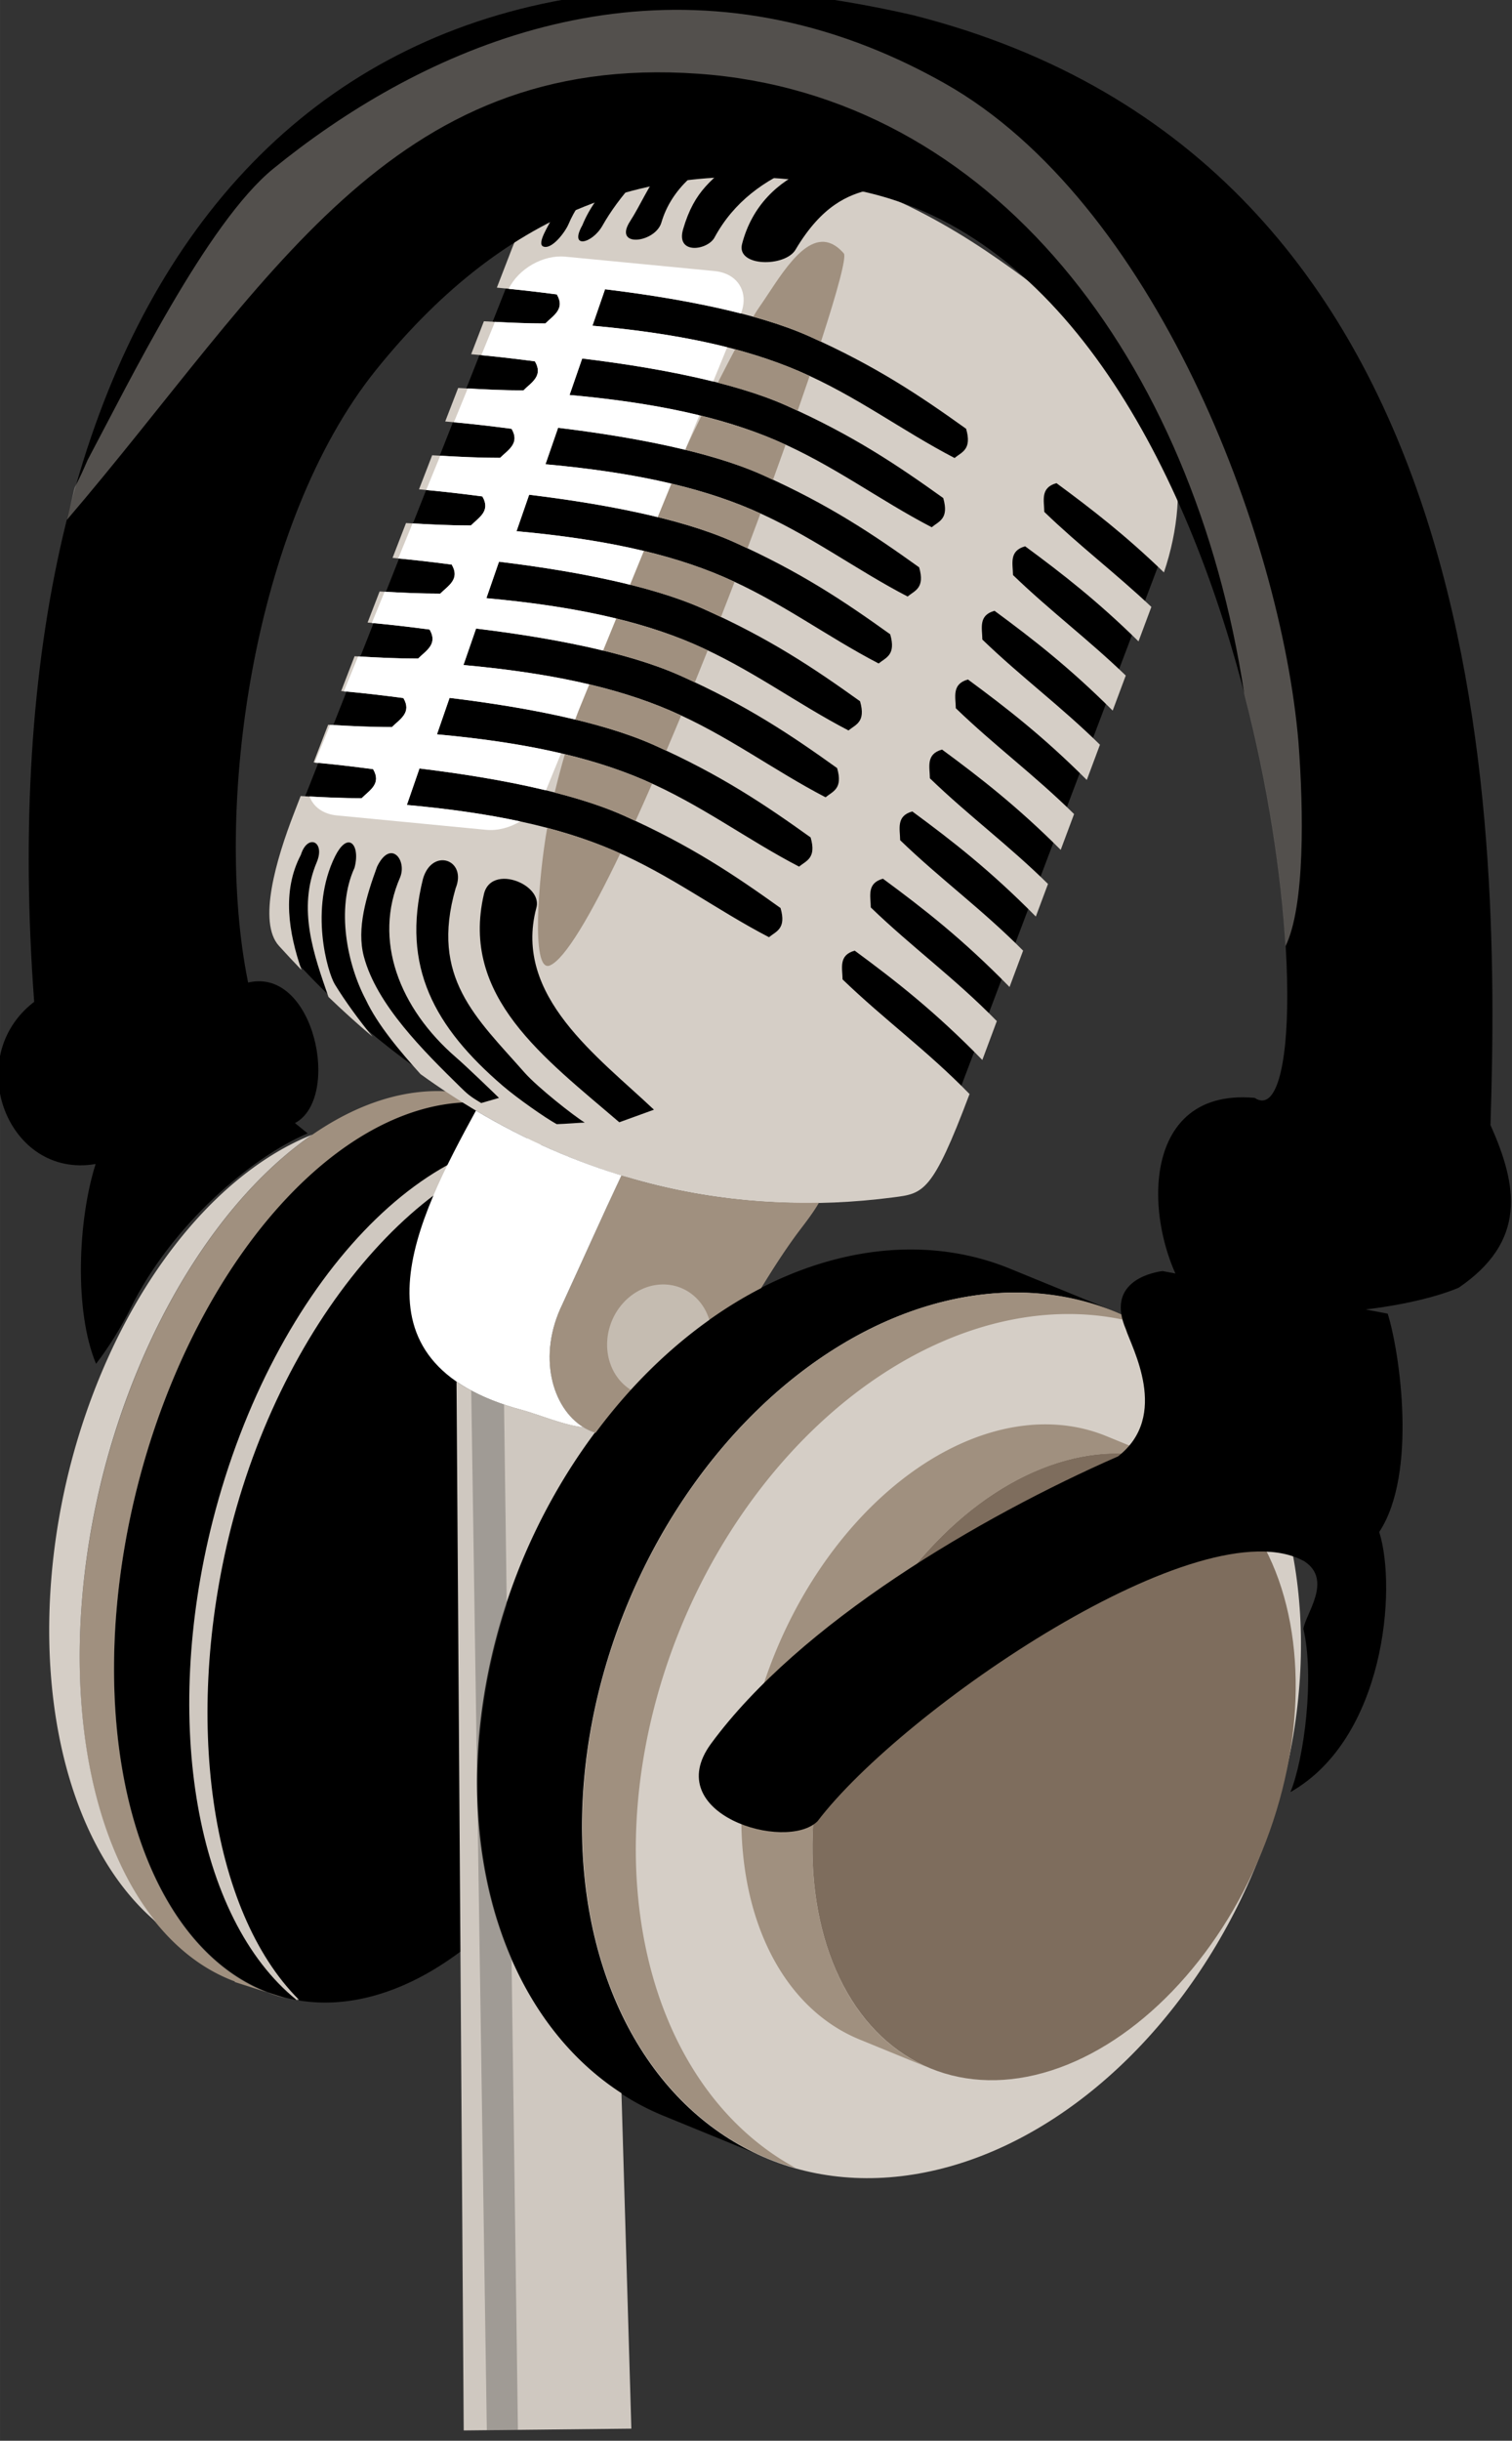 <?xml version="1.0" encoding="UTF-8"?>
<svg width="62.537mm" height="100.9mm" version="1.1" viewBox="0 0 221.586 357.521" xmlns="http://www.w3.org/2000/svg">
 <rect x="0" y="0" width="221.586" height="357.521" fill="#333333" stroke="none"/>
 <g transform="translate(2243.7 1619.7)">
  <g transform="matrix(.926 .379 -.379 .926 -705.04 704.92)">
   <path d="m-2124.1-1385a67.293 39.441 81.997 0 1 -29.688 72.129 67.293 39.441 81.997 0 1 -48.426 -61.147 67.293 39.441 81.997 0 1 29.688 -72.129 67.293 39.441 81.997 0 1 48.426 61.147z" color="#000000" color-rendering="auto" fill-rule="evenodd" image-rendering="auto" shape-rendering="auto" solid-color="#000000" style="isolation:auto;mix-blend-mode:normal"/>
   <path d="m-2169.3-1446.3-2.491 0.184a67.293 39.441 81.997 0 1 2.498 -0.135l-0.01-0.049zm-3.329 0.247-5.178 0.384a67.293 39.441 81.997 0 0 -29.688 72.13 67.293 39.441 81.997 0 0 45.953 61.281l0.01 0.079 7.752-0.62a67.293 39.441 81.997 0 1 -48.426 -61.146 67.293 39.441 81.997 0 1 29.578 -72.108z" color="#000000" color-rendering="auto" fill="#a0907f" fill-rule="evenodd" image-rendering="auto" shape-rendering="auto" solid-color="#000000" style="isolation:auto;mix-blend-mode:normal"/>
   <path d="m-2198-1431.3a62.906 39.38 80.731 0 0 -14.286 59.455 62.906 39.38 80.731 0 0 36.721 55.874 67.293 39.441 81.997 0 1 -31.957 -57.59 67.293 39.441 81.997 0 1 9.522 -57.739z" color="#000000" color-rendering="auto" fill="#d5cec6" fill-rule="evenodd" image-rendering="auto" shape-rendering="auto" solid-color="#000000" style="isolation:auto;mix-blend-mode:normal"/>
   <path d="m-2162-1445.2c-20.696 4.42-33.08 36.064-28.087 71.764 4.239 30.107 19.783 54.803 37.923 60.252 1.263-0.279-0.923 0.327 0.298-0.164-16.973-7.105-31.33-31.793-35.346-60.089-4.651-33.275 6.841-64.41 25.526-71.645-1-0.424 0.691 0.183-0.314-0.119z" color="#000000" color-rendering="auto" fill="#d5cec6" fill-opacity=".969" fill-rule="evenodd" image-rendering="auto" shape-rendering="auto" solid-color="#000000" style="isolation:auto;mix-blend-mode:normal"/>
   <path d="m-2217.7-1473.8-1.061-88.035 2.214-11.831c5.814-11.156 23.201-16.811 42.448-16.155l59.177 32.78 2.375 90.25-30 19-34.23 3.689c-10.623-1.292-24.322-5.099-36.198-11.333-4.376-6.239-4.528-12.566-4.726-18.365z" fill-rule="evenodd"/>
   <path transform="translate(-2426.2 -1631.4)" d="m252.17 41.041c-0.217-1.74e-4 -0.442 0.01-0.66 0.012-2.824 1.975-5.787 4.934-6.885 12.348-0.44 2.97-7.097 5.624-7.562 2.188-0.769-5.67 1.357-10.423 4.863-13.92-0.485 0.058-0.973 0.122-1.465 0.189-3.875 3.788-6.853 8.43-7.492 14.387-0.228 2.126-4.316 4.539-4.719 0.594-0.613-5.997 1.19-8.254 3.688-13.25 0.031-0.062 0.072-0.122 0.107-0.184-0.585 0.135-1.18 0.284-1.773 0.432-3.233 3.463-5.877 8.123-5.334 13.314 0.324 3.099-5.186 6.208-4.312 1.562 0.513-2.73 0.525-5.964 1.312-8.375 0.599-1.832 1.768-3.543 3.144-5.082-0.591 0.181-1.181 0.385-1.768 0.613-3.495 3.497-5.636 10.54-6.189 14.969-0.379 3.031-3.256 5.11-2.75 1.062-0.016-5.365 2.689-10.537 5.824-14.576-1.138 0.616-2.245 1.318-3.312 2.094-2.476 3.88-4.399 8.765-4.449 13.107-0.015 1.276-0.843 4.438-2.188 4.438-1.102 0-0.375-3.417-0.375-4.312 0-3.21 1.576-6.745 3.131-9.863-4.178 4.327-7.007 9.962-6.885 16.111l0.123 6.213c2.878-0.891 5.665-1.66 8.504-2.408 1.975 1.501 0.7 3.04 0.057 4.57-2.856 1.173-5.657 2.155-8.455 3.113l0.104 5.168c3.07-0.964 6.021-1.774 9.035-2.568 1.975 1.501 0.7 3.038 0.057 4.568-3.037 1.247-6.011 2.281-8.986 3.297l0.104 5.256c3.201-1.014 6.269-1.86 9.402-2.686 1.975 1.501 0.7 3.038 0.057 4.568-3.161 1.298-6.254 2.365-9.352 3.42l0.105 5.346c3.05-0.956 5.983-1.762 8.979-2.551 1.975 1.501 0.7 3.038 0.057 4.568-3.017 1.239-5.973 2.267-8.93 3.277l0.109 5.463c2.837-0.876 5.588-1.635 8.389-2.373 1.975 1.501 0.7 3.038 0.057 4.568-2.817 1.156-5.58 2.128-8.34 3.074l0.096 4.877c2.98-0.929 5.855-1.72 8.787-2.492 1.975 1.501 0.7 3.038 0.057 4.568-2.952 1.212-5.846 2.222-8.738 3.211l0.109 5.461c2.993-0.934 5.88-1.726 8.824-2.502 1.975 1.501 0.7 3.037 0.057 4.566-2.965 1.217-5.87 2.232-8.775 3.225l0.117 5.912c2.855-0.882 5.621-1.645 8.438-2.387 1.975 1.501 0.7 3.036 0.057 4.566-2.833 1.163-5.612 2.14-8.389 3.092l0.055 2.76c0.141 7.09 1.084 16.711 5.305 18.738 1.474 0.708 2.937 1.372 4.394 2.016-3.753-4.306-7.038-9.516-6.463-15.557-0.142-1.636 0.5-2.436 1.176-2.418 0.676 0.018 1.387 0.853 1.387 2.481-0.1 7.494 4.844 12.859 9.059 17.654 2.753 1.089 5.478 2.074 8.17 2.939-2.769-1.506-5.598-3.234-8-4.994-1.657-1.213-7.681-8.789-7.072-17.367 0.145-1.874 0.708-2.673 1.33-2.689 0.8-0.021 1.701 1.247 1.941 3.174-0.275 6.544 4.384 13.525 8.838 17.236 2.985 2.751 7.516 5.114 11.553 7.053 27.08 6.539 50.874 1.884 70.914-9.527 3.873-2.205 5.052-2.73 4.613-18.236-8.204-3.567-15.676-5.341-23.57-8.488-0.643-1.522-1.921-3.043 0.055-4.568 7.286 1.833 14.219 3.78 23.359 7.732l-0.191-6.072c-8.132-3.514-15.551-5.283-23.387-8.406-0.643-1.522-1.921-3.044 0.055-4.568 7.237 1.82 14.119 3.75 23.166 7.648l-0.178-5.678c-7.901-3.347-15.145-5.095-22.791-8.143-0.643-1.522-1.921-3.044 0.055-4.568 7.081 1.781 13.808 3.653 22.57 7.385l-0.158-5.092c-7.543-3.099-14.521-4.831-21.867-7.76-0.643-1.522-1.921-3.044 0.055-4.568 6.824 1.716 13.339 3.535 21.645 7.004l-0.174-5.592c-7.556-3.108-14.544-4.843-21.9-7.775-0.643-1.522-1.921-3.044 0.055-4.568 6.834 1.719 13.357 3.539 21.68 7.018l-0.172-5.506c-7.507-3.074-14.458-4.807-21.773-7.723-0.643-1.522-1.919-3.046 0.057-4.57 6.798 1.71 13.29 3.522 21.549 6.965l-0.17-5.477c-7.158-2.847-13.843-4.562-20.859-7.359-0.643-1.522-1.921-3.044 0.055-4.568 6.544 1.646 12.812 3.395 20.637 6.592l-0.168-5.383c-6.755-2.6-13.118-4.275-19.783-6.932-0.643-1.522-1.919-3.045 0.057-4.57 6.232 1.567 12.205 3.219 19.518 6.133-0.825-12.959-7.442-24.846-22.188-28.645-11.012-2.837-22.9-6.986-38.098-6.998zm-2.619 23.314c0.596-4e-3 1.182 0.002 1.756 0.02 10.693 0.338 18.302 1.909 26.375 3.824 1.975 2.49 0.698 3.39 0.055 4.598-8.631-0.778-16.745-2.97-25.877-3.133-8.827-0.157-18.607 1.635-30.547 5.303l-0.313-5.639c8.45-2.318 19.618-4.898 28.551-4.973zm0.74 10.652c0.596-4e-3 1.18 0.002 1.754 0.02 10.693 0.338 18.304 1.911 26.377 3.826 1.975 2.49 0.698 3.388 0.055 4.596-8.631-0.778-16.745-2.97-25.877-3.133-8.827-0.157-18.607 1.638-30.547 5.305l-0.312-5.641c8.45-2.318 19.618-4.899 28.551-4.973zm0.576 10.723c0.596-4e-3 1.182 0.002 1.756 0.02 10.693 0.338 18.302 1.911 26.375 3.826 1.975 2.49 0.698 3.388 0.055 4.596-8.631-0.778-16.745-2.97-25.877-3.133-8.827-0.157-18.607 1.637-30.547 5.305l-0.312-5.641c8.45-2.318 19.618-4.899 28.551-4.973zm-0.213 10.678c0.596-4e-3 1.182 0.002 1.756 0.02 10.693 0.338 18.304 1.911 26.377 3.826 1.975 2.49 0.698 3.388 0.055 4.596-8.631-0.778-16.745-2.968-25.877-3.131-8.827-0.157-18.609 1.635-30.549 5.303l-0.311-5.641c8.45-2.318 19.616-4.899 28.549-4.973zm-0.373 10.748c0.596-4e-3 1.18 2e-3 1.754 0.019 10.693 0.338 18.304 1.911 26.377 3.826 1.975 2.49 0.698 3.388 0.055 4.596-8.631-0.778-16.745-2.97-25.877-3.133-8.827-0.157-18.607 1.638-30.547 5.305l-0.312-5.641c8.45-2.318 19.618-4.899 28.551-4.973zm0.6 10.328c0.596-4e-3 1.182 2e-3 1.756 0.019 10.693 0.338 18.302 1.911 26.375 3.826 1.975 2.49 0.698 3.388 0.055 4.596-8.631-0.778-16.745-2.97-25.877-3.133-8.827-0.157-18.607 1.638-30.547 5.305l-0.312-5.641c8.45-2.318 19.618-4.898 28.551-4.973zm0.252 10.863c0.596-4e-3 1.182 2e-3 1.756 0.019 10.693 0.338 18.302 1.911 26.375 3.826 1.975 2.49 0.698 3.388 0.055 4.596-8.631-0.778-16.745-2.97-25.877-3.133-8.827-0.157-18.607 1.637-30.547 5.305l-0.312-5.641c8.45-2.318 19.618-4.898 28.551-4.973zm-0.164 11.234c0.596-4e-3 1.18 2e-3 1.754 0.019 10.693 0.338 18.304 1.911 26.377 3.826 1.975 2.49 0.698 3.388 0.055 4.596-8.631-0.778-16.745-2.97-25.877-3.133-8.827-0.157-18.607 1.638-30.547 5.305l-0.312-5.641c8.45-2.318 19.618-4.899 28.551-4.973zm-8.541 14.85c1.771 0.107 3.439 0.994 3.572 2.594 1.749 13.168 16.585 16.671 27.125 20.75l-4 3.625c-13.748-4.572-28.529-8.17-31-23.375-0.423-2.58 2.025-3.732 4.303-3.594zm-11.133 1.119c1.302-0.104 2.67 0.96 2.67 3.238 1.466 13.536 9.971 16.382 19.533 21.125 2.624 1.301 9.168 3.159 10.959 3.447-0.656 0.281-2.501 1.237-3.711 1.768-1.864-0.207-6.791-1.32-9.459-2.209-12.466-4.155-20.35-10.462-22.273-23.6-0.259-2.394 0.979-3.666 2.281-3.769zm-7.547 1.965c0.999 0.031 2.084 1.323 2.084 2.865-0.23 10.008 7.149 17.793 17.59 21.301 1.882 0.627 7.144 2.726 8.043 3.094l-2.121 1.68c-1.892-0.277-2.412-0.47-3.691-0.992-6.944-2.835-15.932-6.51-20.35-12.354-2.555-3.381-3.012-8.294-3.184-12.906 0.126-1.974 0.852-2.712 1.629-2.688z" fill="#d5cec6" fill-rule="evenodd"/>
   <path transform="translate(-2426.2 -1631.4)" d="m249.22 50.598c-4.471-0.185-5.247 7.958-6.332 12.645-0.085 0.366-0.178 0.901-0.281 1.586 2.4-0.281 4.739-0.454 6.941-0.473 0.596-4e-3 1.182 0.002 1.756 0.02 0.647 0.02 1.25 0.061 1.875 0.09-0.578-7.766-1.216-12.95-1.805-13.244-0.801-0.401-1.516-0.597-2.154-0.623zm2.637 19.066c-3.155-0.056-6.44 0.149-9.895 0.588-0.163 1.617-0.327 3.463-0.49 5.484 3.053-0.423 6.046-0.706 8.816-0.729 0.596-4e-3 1.18 0.002 1.754 0.02 0.623 0.02 1.202 0.058 1.805 0.086-0.098-1.868-0.198-3.666-0.303-5.375-0.562-0.025-1.117-0.064-1.688-0.074zm0.74 10.652c-3.644-0.065-7.465 0.222-11.52 0.816-0.116 1.756-0.224 3.591-0.326 5.506 3.503-0.532 6.95-0.882 10.113-0.908 0.596-4e-3 1.182 0.002 1.756 0.02 0.591 0.019 1.14 0.056 1.713 0.082-0.072-1.89-0.156-3.647-0.236-5.449-0.501-0.021-0.993-0.057-1.5-0.066zm0.576 10.723c-3.988-0.071-8.187 0.278-12.676 0.996-0.071 1.74-0.135 3.503-0.188 5.312 3.582-0.552 7.11-0.913 10.342-0.939 0.596-4e-3 1.182 0.002 1.756 0.02 0.781 0.025 1.514 0.07 2.264 0.107-0.049-1.848-0.108-3.631-0.166-5.438-0.445-0.017-0.882-0.051-1.332-0.059zm-0.211 10.68c-4.018-0.072-8.25 0.282-12.777 1.012-0.028 1.765-0.04 3.549-0.043 5.338 3.512-0.534 6.966-0.886 10.137-0.912 0.596-4e-3 1.18 2e-3 1.754 0.019 0.985 0.031 1.92 0.083 2.856 0.135-0.027-1.85-0.064-3.671-0.102-5.512-0.607-0.028-1.208-0.069-1.824-0.08zm-0.375 10.746c-3.908-0.07-8.019 0.267-12.404 0.955 0.024 1.688 0.064 3.362 0.115 5.039 3.665-0.573 7.276-0.947 10.58-0.975 0.596-4e-3 1.182 2e-3 1.756 0.019 0.806 0.025 1.563 0.072 2.336 0.111-3e-3 -1.678-0.013-3.351-0.027-5.047-0.781-0.043-1.56-0.089-2.356-0.104zm0.6 10.328c-3.987-0.071-8.185 0.278-12.672 0.996 0.095 1.853 0.198 3.696 0.336 5.492 3.561-0.546 7.066-0.907 10.279-0.934 0.596-4e-3 1.182 2e-3 1.756 0.019 0.694 0.022 1.343 0.064 2.012 0.096 0.028-1.843 0.05-3.69 0.061-5.592-0.59-0.027-1.173-0.068-1.772-0.078zm0.252 10.863c-3.818-0.068-7.831 0.252-12.104 0.908 0.214 1.985 0.463 3.907 0.746 5.756 3.076-0.428 6.093-0.715 8.885-0.738 0.596-4e-3 1.18 2e-3 1.754 0.019 0.654 0.021 1.263 0.06 1.895 0.09 0.078-1.913 0.133-3.932 0.186-5.975-0.455-0.018-0.901-0.052-1.361-0.061zm-0.164 11.234c-3.264-0.058-6.662 0.155-10.248 0.627 1.504 6.982 5.815 20.665 7.994 18.486 1.685-1.685 2.736-8.977 3.33-19.066-0.36-0.013-0.713-0.04-1.076-0.047z" fill="#a0907f" fill-rule="evenodd"/>
   <path transform="translate(-2426.2 -1631.4)" d="m236.61 60.529c-0.557-0.012-1.15 0.069-1.766 0.254l-21.031 6.332c-3.133 0.943-5.677 4.226-5.902 7.504 2.291-0.682 4.552-1.314 6.836-1.916 1.975 1.501 0.7 3.04 0.057 4.57-2.333 0.958-4.628 1.778-6.916 2.572v5.283c2.557-0.773 5.062-1.474 7.6-2.143 1.975 1.501 0.7 3.038 0.057 4.568-2.585 1.061-5.122 1.959-7.656 2.832v5.354c2.758-0.847 5.449-1.6 8.176-2.318 1.975 1.501 0.7 3.038 0.057 4.568-2.78 1.141-5.507 2.098-8.232 3.031v5.434c2.686-0.82 5.306-1.55 7.965-2.25 1.975 1.501 0.7 3.038 0.057 4.568-2.709 1.112-5.367 2.047-8.021 2.959v5.547c2.554-0.773 5.055-1.471 7.59-2.139 1.975 1.501 0.7 3.038 0.057 4.568-2.581 1.06-5.116 1.958-7.646 2.83v4.945c2.766-0.849 5.456-1.596 8.189-2.316 1.975 1.501 0.7 3.038 0.057 4.568-2.785 1.143-5.517 2.103-8.246 3.039v5.519c2.855-0.882 5.624-1.647 8.441-2.389 1.975 1.501 0.7 3.037 0.057 4.566-2.871 1.179-5.685 2.164-8.498 3.127v5.963c2.797-0.861 5.514-1.612 8.277-2.34 1.975 1.501 0.7 3.036 0.057 4.566-2.414 0.991-4.787 1.838-7.154 2.658 1.079 1.183 2.798 1.643 4.746 1.057l21.031-6.332c1.625-0.489 3.09-1.609 4.158-3.029-4.994 0.888-10.369 2.239-16.273 4.053l-0.312-5.641c5.434-1.49 11.988-3.081 18.352-4.053v-5.85c-5.447 0.872-11.328 2.298-17.875 4.309l-0.312-5.641c5.387-1.478 11.875-3.054 18.188-4.027v-5.543c-5.517 0.867-11.479 2.306-18.127 4.348l-0.312-5.641c5.459-1.497 12.048-3.092 18.439-4.062v-5.066c-5.683 0.854-11.837 2.325-18.727 4.441l-0.312-5.641c5.63-1.544 12.461-3.19 19.039-4.148v-5.34c-5.58 0.862-11.615 2.311-18.354 4.381l-0.311-5.641c5.524-1.515 12.202-3.13 18.664-4.096v-5.291c-5.521 0.867-11.487 2.306-18.141 4.35l-0.312-5.641c5.463-1.498 12.057-3.096 18.453-4.066v-5.455c-5.68 0.854-11.831 2.325-18.717 4.439l-0.312-5.641c5.628-1.544 12.454-3.188 19.029-4.146v-5.42c-5.883 0.833-12.274 2.346-19.457 4.553l-0.312-5.639c5.838-1.601 12.965-3.309 19.764-4.248-0.044-2.724-1.769-4.497-4.152-4.551z" fill="#fff" fill-rule="evenodd"/>
   <path transform="translate(-2426.2 -1631.4)" d="m330.22 179.56a49.851 66.998 0 0 0 -49.852 66.998 49.851 66.998 0 0 0 49.852 67h16.617a49.851 66.998 0 0 1 -49.852 -67 49.851 66.998 0 0 1 49.852 -66.998h-16.617z" color="#000000" color-rendering="auto" fill-rule="evenodd" image-rendering="auto" shape-rendering="auto" solid-color="#000000" style="isolation:auto;mix-blend-mode:normal"/>
   <ellipse cx="-2079.4" cy="-1384.8" rx="49.851" ry="66.998" color="#000000" color-rendering="auto" fill="#d5cec6" fill-rule="evenodd" image-rendering="auto" shape-rendering="auto" solid-color="#000000" style="isolation:auto;mix-blend-mode:normal"/>
   <ellipse cx="-2062.4" cy="-1386.8" rx="32.88" ry="47.721" color="#000000" color-rendering="auto" fill="#7e6d5d" fill-rule="evenodd" image-rendering="auto" shape-rendering="auto" solid-color="#000000" style="isolation:auto;mix-blend-mode:normal"/>
   <path transform="translate(-2426.2 -1631.4)" d="m346.84 179.56a49.851 66.998 0 0 0 -49.852 66.998 49.851 66.998 0 0 0 49.852 67 49.851 66.998 0 0 0 4.152 -0.27 49.497 66.998 0 0 1 -45.518 -66.73 49.497 66.998 0 0 1 45.371 -66.729 49.851 66.998 0 0 0 -4.006 -0.27z" color="#000000" color-rendering="auto" fill="#a0907f" fill-rule="evenodd" image-rendering="auto" shape-rendering="auto" solid-color="#000000" style="isolation:auto;mix-blend-mode:normal"/>
   <path transform="translate(-2426.2 -1631.4)" d="m352.56 196.9a32.88 47.721 0 0 0 -32.881 47.719 32.88 47.721 0 0 0 32.881 47.721h11.25a32.88 47.721 0 0 1 -32.881 -47.721 32.88 47.721 0 0 1 32.881 -47.719h-11.25z" color="#000000" color-rendering="auto" fill="#a0907f" fill-rule="evenodd" image-rendering="auto" shape-rendering="auto" solid-color="#000000" style="isolation:auto;mix-blend-mode:normal"/>
   <path d="m-2042.3-1466.7c3.696 4.435 12.95 20 10.96 30.052 5.56 6.672 12.208 27.682 2.389 40.162 0-5.325-3.108-16.946-7.3-22.838-0.545-2.179 1.304-8.205-3.575-9.192-17.005-2.126-46.254 42.231-51.619 62.225-2.552 5.954-21.822 7.8-18.738-4.596 5.325-21.299 23.892-45.661 39.244-61.518 4.807-8.393-4.192-15.496-6.01-17.678-5.118-5.051-0.13-8.815 1.768-9.899z" color="#000000" color-rendering="auto" image-rendering="auto" shape-rendering="auto" solid-color="#000000" style="isolation:auto;mix-blend-mode:normal"/>
   <path d="m-2198.7-1431.2c-6.278 6.278-13.405 20.022-14.319 33.588-0.191 2.84-0.802 6.547-1.591 9.369-5.884-5.884-10.447-18.468-11.137-27.047-11.215 7.01-24.062-7.077-17.324-18.562-45.554-91.35-26.773-167.43 64.347-182.43 86.817-12.334 123.85 75.222 139.9 118.33 7.146 6.793 11.348 13.742 4.705 23.803-5.843 5.843-20.436 14.13-35.002 16.971-10.281-5.875-20.39-26.07-3.182-31.378 14.431 2.995-41.414-110.68-102.53-101.2-32.628 5.059-49.02 24.796-56.922 51.265-8.314 27.85 2.385 68.922 16.617 90.156 8.134-5.824 19.09 10.503 14.142 16.44z" color="#000000" color-rendering="auto" image-rendering="auto" shape-rendering="auto" solid-color="#000000" style="isolation:auto;mix-blend-mode:normal"/>
   <path transform="translate(-2426.2 -1631.4)" d="m243.43 21.871c-37.811 0.438-61.429 26.338-74.074 49.502-6.005 11-7.734 37.024-9.029 49.811-0.137 7.295-0.629 1.393 0.512 9.25 14.303-43.289 17.744-81.287 60.844-95.477 41.038-13.511 83.037 11.324 108.4 53.719 8.342 11.151 15.055 22.482 19.592 31.912 0.422-6.538-5.064-19.378-9.553-28.355-14.016-27.377-49.696-65.269-84.5-69.648-4.219-0.531-8.282-0.758-12.193-0.713z" color="#000000" color-rendering="auto" fill="#d5cec6" image-rendering="auto" opacity=".391" shape-rendering="auto" solid-color="#000000" style="isolation:auto;mix-blend-mode:normal"/>
   <path transform="translate(-2426.2 -1631.4)" d="m300.65 181.23c-8.811 3.809-18.248 6.347-28.295 7.266-0.338 6.5-0.567 13.872-0.857 20.652-0.646 9.439 5.585 16.187 11.631 15.656a49.851 66.998 0 0 1 14.418 -28.797c0.491-2.983 1.029-6.044 1.826-9.234 0.323-1.293 1.026-3.612 1.277-5.543z" color="#000000" color-rendering="auto" fill="#a0907f" image-rendering="auto" shape-rendering="auto" solid-color="#000000" style="isolation:auto;mix-blend-mode:normal"/>
   <path transform="translate(-2426.2 -1631.4)" d="m280.78 187.32c-0.506 0.094-1.012 0.189-1.522 0.275 0.509-0.086 1.015-0.181 1.522-0.275zm-31.734 0.453c-2.019 18.053-4.032 41.464 22.957 38.006 2.245-0.288 6.642-0.252 9.197-1.059-5.363-0.868-10.274-7.136-9.697-15.566 0.291-6.78 0.52-14.153 0.857-20.652 0.325-0.03 0.645-0.076 0.969-0.109-7.741 0.79-15.836 0.645-24.283-0.619zm28.053 0.154c-0.577 0.083-1.155 0.164-1.736 0.236 0.581-0.073 1.159-0.153 1.736-0.236z" color="#000000" color-rendering="auto" fill="#fff" image-rendering="auto" shape-rendering="auto" solid-color="#000000" style="isolation:auto;mix-blend-mode:normal"/>
   <path transform="translate(-2426.2 -1631.4)" d="m286.69 200.42a7.557 8.353 0 0 0 -7.557 8.354 7.557 8.353 0 0 0 6.379 8.24 49.851 66.998 0 0 1 6.785 -13.826 7.557 8.353 0 0 0 -5.607 -2.768z" color="#000000" color-rendering="auto" fill="#fff" fill-rule="evenodd" image-rendering="auto" opacity=".391" shape-rendering="auto" solid-color="#000000" style="isolation:auto;mix-blend-mode:normal"/>
   <path d="m-2146-1406.9c0.031 0.01 0.063 0.017 0.094 0.025-0.031-0.01-0.063-0.016-0.094-0.025z" fill="#cfc8c0" fill-rule="evenodd"/>
   <path d="m-2145.1-1406.7c-2.555 0.806-6.952 0.771-9.197 1.059-4.136 0.53-7.585 0.423-10.463-0.193l59.137 141.71 22.627-9.545-19.945-44.906a49.851 66.998 0 0 1 -42.988 -66.287 49.851 66.998 0 0 1 2.764 -21.752c-0.646 0.057-1.292 0.014-1.934-0.09z" fill="#cfc8c0" fill-rule="evenodd"/>
   <path transform="translate(-2426.2 -1631.4)" d="m263.93 225.96 59.789 140.05 4.195-1.77-27.061-63.65a49.851 66.998 0 0 1 -20.184 -47.469l-11.514-27.08c-1.901 0.116-3.639 0.084-5.227-0.086z" fill="#54514e" fill-opacity=".969" fill-rule="evenodd" opacity=".388"/>
  </g>
 </g>
</svg>
